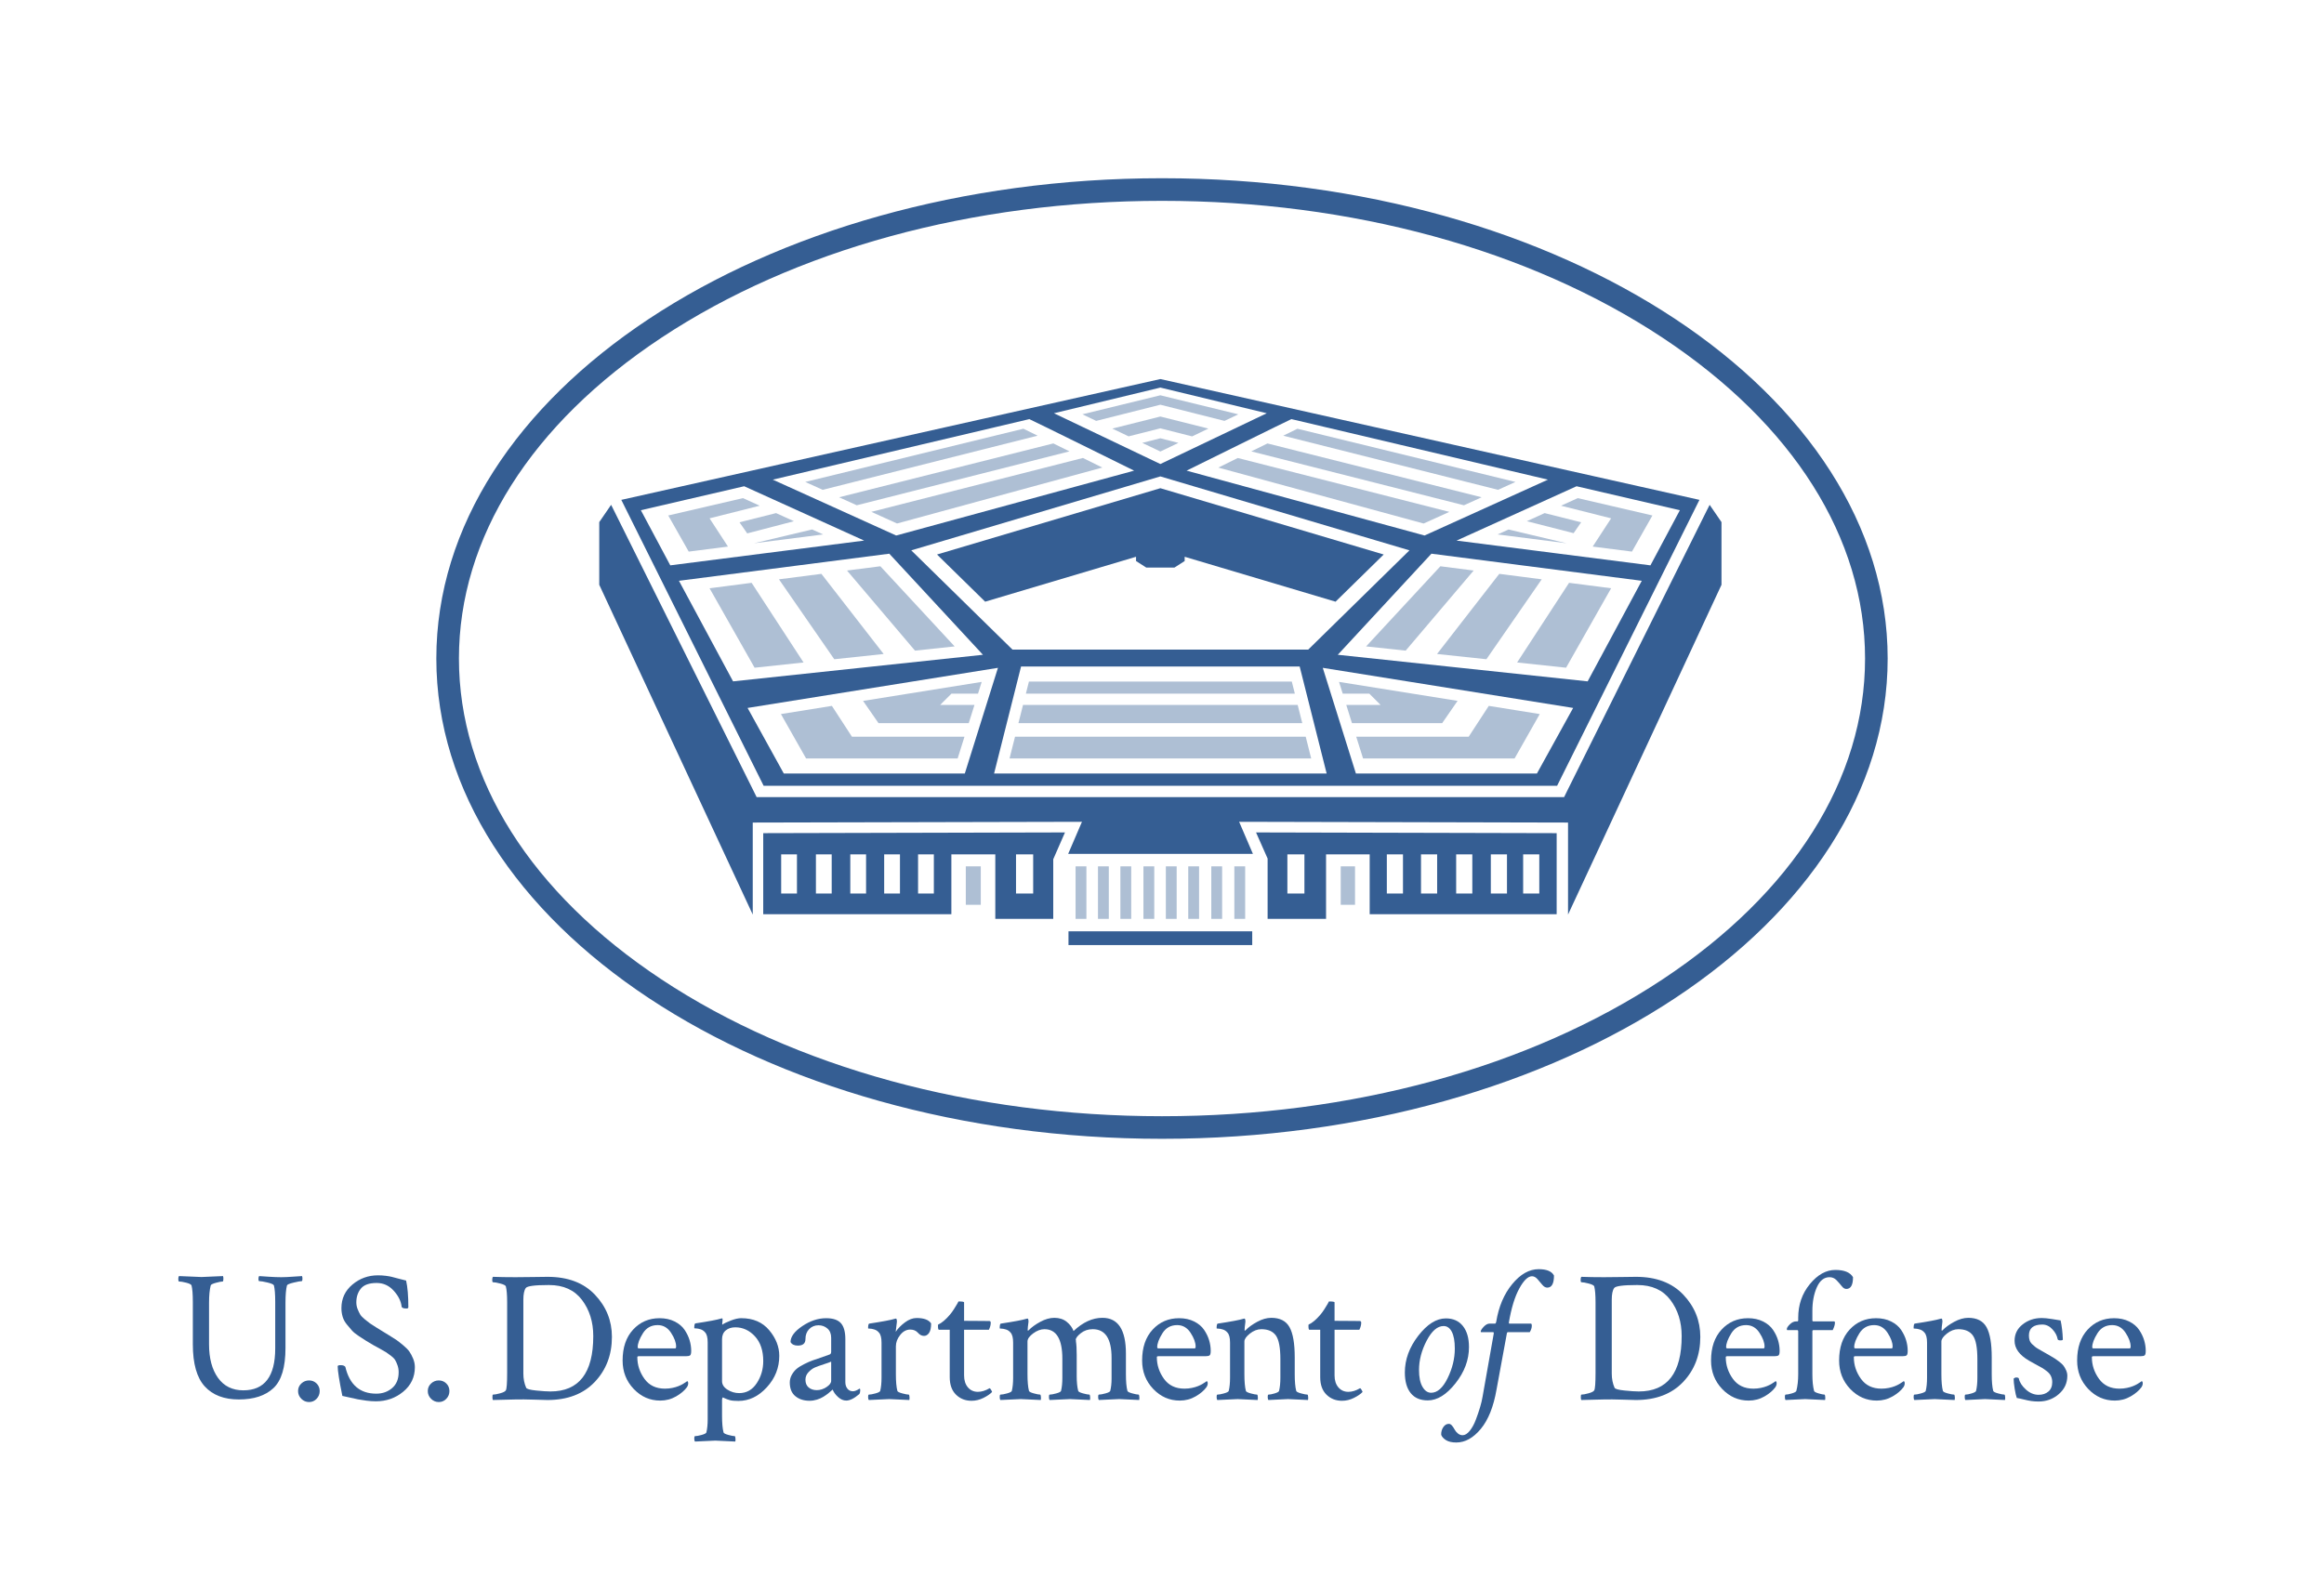 <?xml version="1.0" encoding="UTF-8"?>
<svg width="616.082" height="418.507" version="1.1" viewBox="0 0 616.082 418.507" xml:space="preserve" xmlns="http://www.w3.org/2000/svg" xmlns:cc="http://creativecommons.org/ns#" xmlns:dc="http://purl.org/dc/elements/1.1/" xmlns:rdf="http://www.w3.org/1999/02/22-rdf-syntax-ns#" xmlns:xlink="http://www.w3.org/1999/xlink"><title>DoD Logo Stacked</title>
<g fill="#AEBFD4">
	<polygon points="256.03 239.93 260 239.93 260 229.73 256.03 229.73"/>
	<polygon points="355.42 239.93 359.21 239.93 359.21 229.73 355.42 229.73"/>
	<polygon points="303.12 243.66 305.99 243.66 305.99 229.73 303.12 229.73"/>
	<polygon points="297.01 243.66 299.88 243.66 299.88 229.73 297.01 229.73"/>
	<polygon points="291.07 243.66 293.94 243.66 293.94 229.73 291.07 229.73"/>
	<polygon points="315 243.66 317.87 243.66 317.87 229.73 315 229.73"/>
	<polygon points="309.06 243.66 311.93 243.66 311.93 229.73 309.06 229.73"/>
	<polygon points="327.22 243.66 330.09 243.66 330.09 229.73 327.22 229.73"/>
	<polygon points="321.11 243.66 323.98 243.66 323.98 229.73 321.11 229.73"/>
	<polygon points="285.13 243.66 288 243.66 288 229.73 285.13 229.73"/>
	<polygon points="408.7 153.62 397.45 152.17 380.95 173.42 394.04 174.81"/>
	<polygon points="427.1 155.99 415.95 154.55 402.18 175.67 415.16 177.06"/>
	<polygon points="200.04 177.06 213.02 175.67 199.25 154.55 188.1 155.99"/>
	<polygon points="272.76 180.74 271.96 183.93 343.26 183.93 342.45 180.74"/>
	<polygon points="307.6 104.82 286.94 109.86 290.59 111.61 307.6 107.32 324.61 111.61 328.27 109.87"/>
	<polygon points="307.6 110.45 294.87 113.65 299.19 115.71 307.6 113.58 316.02 115.72 320.34 113.65"/>
	<polygon points="307.6 116.22 302.81 117.44 307.61 119.73 312.4 117.44"/>
	<polygon points="188.1 137.45 201.39 134.1 196.96 132.09 177.15 136.69 182.58 146.27 192.98 144.94"/>
	<polygon points="432.62 146.27 438.05 136.69 418.25 132.09 413.82 134.1 427.1 137.45 422.22 144.94"/>
	<path d="m336 117.59c-1.381 0.677-2.829 1.388-4.288 2.105l56.375 14.292 4.686-2.123-56.772-14.274z"/>
	<path d="m328.13 121.45c-1.835 0.903-3.598 1.772-5.154 2.541l54.42 14.833 6.814-3.086-56.079-14.287z"/>
	<path d="m343.94 113.69c-0.885 0.434-2.19 1.073-3.763 1.844l56.945 14.354 4.616-2.091-57.799-14.107z"/>
	<path d="m275.06 115.53c-1.547-0.76-2.833-1.391-3.762-1.844l-57.827 14.113 4.616 2.091 56.973-14.361z"/>
	<path d="m283.51 119.69c-1.467-0.723-2.911-1.435-4.278-2.107l-56.794 14.28 4.686 2.123 56.386-14.295z"/>
	<path d="m230.99 135.73 6.813 3.086 54.42-14.833c-1.635-0.808-3.381-1.669-5.15-2.542l-56.083 14.288z"/>
	<polygon points="399.9 140.41 397.01 141.72 415.31 144.06"/>
	<polygon points="404.75 138.21 417.16 141.38 419.15 138.5 409.48 136.06"/>
	<polygon points="215.29 140.4 199.89 144.06 218.21 141.72"/>
	<polygon points="210.46 138.21 198.08 141.44 196.04 138.5 205.73 136.06"/>
	<polygon points="255.68 195.36 225.85 195.36 220.53 187.18 207.02 189.35 213.69 201.12 253.87 201.12 254.81 198.13 254.81 198.13"/>
	<polygon points="401.51 201.12 408.18 189.35 402.6 188.45 394.67 187.18 389.34 195.36 359.53 195.36 361.34 201.12"/>
	<polygon points="346.14 195.36 269.08 195.36 267.62 201.12 347.59 201.12 346.84 198.13 346.84 198.13"/>
	<polygon points="259.27 183.93 260.24 180.82 228.8 185.86 232.89 191.76 256.81 191.76 258.33 186.93 249.23 186.93 252.23 183.93"/>
	<polygon points="344.01 186.93 271.2 186.93 270.5 189.71 270.5 189.71 269.98 191.76 345.23 191.76 344.82 190.15 344.71 189.71 344.71 189.71"/>
	<polygon points="386.4 185.85 354.97 180.82 355.95 183.93 362.97 183.93 362.99 183.93 365.99 186.93 356.89 186.93 358.4 191.76 382.31 191.76 386.39 185.86 386.41 185.86"/>
	<polygon points="242.56 172.53 253.07 171.41 233.38 150.16 224.54 151.29"/>
	<polygon points="217.75 152.17 206.5 153.62 221.16 174.81 234.25 173.42"/>
	<polygon points="362.15 171.41 372.64 172.53 390.66 151.29 381.84 150.16"/>
</g>
<g fill="#355E93">
	<path d="m408.06 236.94h-4.281v-10.387h4.281v10.387zm-8.567 0h-4.28v-10.387h4.28v10.387zm-9.189 0h-4.281v-10.387h4.281v10.387zm-9.32 0h-4.281v-10.387h4.281v10.387zm-9.06 0h-4.281v-10.387h4.281v10.387zm-26.126 0h-4.518v-10.387h4.518v10.387zm-12.829-16.203 3.071 6.929v15.987h15.493v-17.1h11.567v15.879h49.566l0.003-21.502-79.701-0.193z"/>
	<path d="m308.04 47.261c-106.24 0-192.37 57.022-192.37 127.36 0 70.34 86.128 127.36 192.37 127.36 106.24 0 192.37-57.021 192.37-127.36-1e-5 -70.341-86.129-127.36-192.37-127.36zm0 5.998c50.221 0 97.354 12.894 132.72 36.307 34.602 22.908 53.658 53.116 53.658 85.059 0 31.942-19.057 62.148-53.658 85.059-35.363 23.412-82.496 36.307-132.72 36.307-50.22 0-97.353-12.895-132.72-36.307-34.602-22.91-53.658-53.117-53.658-85.059 0-31.943 19.056-62.15 53.658-85.059 35.364-23.413 82.497-36.307 132.72-36.307"/>
	<path d="m273.89 236.94h-4.547v-10.387h4.547v10.387zm-26.33 0h-4.185v-10.387h4.185v10.387zm-8.984 0h-4.185v-10.387h4.185v10.387zm-8.983 0h-4.185v-10.387h4.185v10.387zm-9.111 0h-4.185v-10.387h4.185v10.387zm-9.212 0h-4.185v-10.387h4.185v10.387zm-8.939-16.01-0.003 21.502h49.877v-15.879h11.646v17.1h15.362v-15.805l3.109-7.111-79.991 0.193z"/>
	<path d="m386.13 143.35 31.805-14.41 27.389 6.356-7.8 14.619-51.394-6.565zm34.749 37.329-66.239-7.05 24.826-26.803 55.759 7.186-14.346 26.667zm-13.445 24.429-47.987 0.014-8.787-28.031 66.371 10.636-9.597 17.381zm-143.91 0.014 7.152-28.379h73.862l7.152 28.379h-88.167zm-55.747-0.014-9.597-17.381 66.373-10.636-8.789 28.031-47.987-0.014zm-27.791-51.096 55.759-7.186 24.827 26.803-66.24 7.05-14.346-26.667zm-10.098-18.716 27.388-6.356 31.805 14.41-51.393 6.565-7.8-14.619zm103.08-24.18c-0.009 0.02-0.017 0.04-0.026 0.061 0.026-0.061 27.705 13.628 27.705 13.628l-63.079 17.2-32.704-14.813c22.701-5.358 45.403-10.717 68.104-16.075zm34.636-8.34 28.206 6.811-28.206 13.464-28.206-13.464 28.206-6.811zm66.033 43.162-26.832 26.318h-78.402l-26.832-26.318 66.033-19.605 66.033 19.605zm36.707-18.747-32.704 14.813-63.079-17.2s27.681-13.688 27.705-13.628c-0.008-0.021-0.017-0.041-0.024-0.061 22.7 5.358 45.401 10.717 68.103 16.075zm-102.74-26.673-142.9 32.035 37.729 75.814h210.35l37.73-75.814-142.9-32.035z"/>
	<polygon points="283.25 246.96 283.25 250.61 331.96 250.61 331.96 246.96"/>
	<polygon points="453.22 133.87 452.5 135.29 415.46 209.7 414.64 211.37 412.78 211.37 202.43 211.37 200.58 211.37 199.75 209.7 162.26 134.37 162 133.87 158.86 138.45 158.86 155.07 199.55 242.52 199.55 218.12 286.82 217.92 283.17 226.42 332.14 226.42 328.49 217.92 415.68 218.12 415.68 242.52 456.36 155.07 456.36 138.45"/>
	<polygon points="307.61 129.46 248.4 147.04 261.16 159.55 301.16 147.64 301.16 148.77 303.88 150.51 311.33 150.51 314.05 148.77 314.05 147.64 354.05 159.55 366.81 147.04"/>
</g>
<g fill="#355E93">
	<path d="m53.389 338.63c0.526 0 2.438-0.082 5.732-0.247 0.066 0.197 0.099 0.429 0.099 0.692 0 0.494-0.066 0.74-0.197 0.74-0.33 0-0.923 0.117-1.779 0.347-0.857 0.231-1.318 0.462-1.384 0.692-0.296 1.152-0.444 2.685-0.444 4.596v11.02c0 3.723 0.79 6.689 2.372 8.896 1.581 2.208 3.821 3.311 6.721 3.311 5.633 0 8.45-3.706 8.45-11.118v-12.355c0-2.01-0.116-3.459-0.346-4.348-0.099-0.264-0.667-0.52-1.705-0.767-1.038-0.248-1.772-0.371-2.199-0.371-0.132 0-0.198-0.188-0.198-0.567s0.066-0.635 0.198-0.767c0.428 0.033 1.285 0.091 2.57 0.173s2.372 0.123 3.262 0.123c0.856 0 1.935-0.049 3.237-0.148 1.3-0.098 2.066-0.147 2.297-0.147 0.066 0.197 0.099 0.444 0.099 0.741 0 0.395-0.066 0.593-0.198 0.593-0.33 0-1.046 0.132-2.15 0.396-1.104 0.264-1.689 0.512-1.754 0.742-0.264 1.02-0.395 2.553-0.395 4.596v12.008c0 5.107-1.071 8.657-3.212 10.65-2.142 1.994-5.189 2.99-9.142 2.99-3.921 0-6.936-1.154-9.043-3.459-2.109-2.307-3.163-6.029-3.163-11.17v-11.218c0-2.043-0.116-3.509-0.346-4.397-0.099-0.264-0.568-0.502-1.408-0.717-0.841-0.215-1.476-0.322-1.903-0.322-0.132 0-0.198-0.213-0.198-0.643 0-0.395 0.066-0.658 0.198-0.79 3.788 0.165 5.765 0.247 5.93 0.247z"/>
	<path d="m79.881 370.92c-0.577-0.576-0.864-1.26-0.864-2.051s0.288-1.458 0.864-2.001c0.577-0.544 1.261-0.815 2.051-0.815s1.458 0.271 2.002 0.815c0.543 0.543 0.815 1.21 0.815 2.001s-0.272 1.475-0.815 2.051c-0.544 0.576-1.211 0.865-2.002 0.865s-1.475-0.289-2.051-0.865z"/>
	<path d="m90.509 346.88c0-2.536 0.971-4.62 2.916-6.252 1.943-1.631 4.2-2.446 6.77-2.446 0.724 0 1.408 0.043 2.051 0.125 0.642 0.082 1.169 0.172 1.581 0.271 0.411 0.099 1.004 0.256 1.779 0.47 0.774 0.215 1.458 0.387 2.051 0.52 0.396 1.746 0.593 4.102 0.593 7.065 0 0.231-0.166 0.347-0.495 0.347-0.791 0-1.219-0.164-1.284-0.494-0.166-1.449-0.865-2.857-2.101-4.225s-2.743-2.052-4.521-2.052c-1.977 0-3.369 0.495-4.176 1.483-0.808 0.988-1.211 2.207-1.211 3.656 0 0.627 0.115 1.228 0.346 1.805 0.23 0.576 0.461 1.054 0.692 1.433 0.23 0.379 0.65 0.815 1.26 1.31 0.609 0.494 1.055 0.84 1.335 1.037 0.28 0.198 0.84 0.561 1.68 1.088 0.84 0.526 1.375 0.856 1.606 0.988 0.164 0.098 0.741 0.453 1.73 1.062s1.663 1.037 2.026 1.285c0.362 0.246 0.931 0.691 1.705 1.334s1.335 1.211 1.68 1.705 0.675 1.111 0.989 1.853c0.312 0.742 0.469 1.508 0.469 2.299 0 2.636-1.03 4.802-3.089 6.498-2.059 1.697-4.472 2.545-7.239 2.545-0.791 0-1.631-0.058-2.521-0.173-0.889-0.116-1.63-0.23-2.223-0.346-0.593-0.115-1.343-0.279-2.248-0.494-0.907-0.215-1.54-0.354-1.903-0.42-0.824-4.053-1.235-6.672-1.235-7.858 0-0.196 0.263-0.296 0.791-0.296 0.593 0 1.004 0.148 1.235 0.445 1.12 4.744 3.855 7.115 8.204 7.115 1.647 0 3.047-0.494 4.2-1.482s1.73-2.389 1.73-4.2c0-0.659-0.099-1.269-0.297-1.829-0.197-0.559-0.404-1.02-0.617-1.383-0.215-0.363-0.593-0.75-1.137-1.162-0.544-0.41-0.964-0.716-1.26-0.914-0.297-0.197-0.84-0.51-1.631-0.939-0.791-0.428-1.335-0.723-1.631-0.889-0.956-0.561-1.623-0.955-2.001-1.187-0.38-0.229-1.005-0.634-1.878-1.211-0.874-0.575-1.507-1.087-1.903-1.531-0.395-0.444-0.857-0.989-1.383-1.631-0.528-0.644-0.898-1.326-1.112-2.052-0.215-0.723-0.321-1.482-0.321-2.272z"/>
	<path d="m114.27 370.92c-0.577-0.576-0.865-1.26-0.865-2.051s0.288-1.458 0.865-2.001c0.576-0.544 1.261-0.815 2.051-0.815 0.791 0 1.458 0.271 2.002 0.815 0.544 0.543 0.816 1.21 0.816 2.001s-0.272 1.475-0.816 2.051c-0.543 0.576-1.21 0.865-2.002 0.865-0.79 1e-5 -1.475-0.289-2.051-0.865z"/>
	<path d="m138.74 344.66v19.568c0 1.385 0.247 2.638 0.741 3.758 0.131 0.328 1.013 0.576 2.644 0.74 1.631 0.166 2.892 0.248 3.781 0.248 7.577 0 11.366-4.894 11.366-14.678 0-3.756-0.997-6.952-2.99-9.588-1.994-2.635-4.901-3.953-8.722-3.953h-0.248c-3.558 0-5.535 0.264-5.93 0.79-0.429 0.595-0.642 1.631-0.642 3.114zm-2.174-5.981c1.252 0 2.841-0.016 4.769-0.049 1.927-0.031 3.204-0.05 3.83-0.05 5.37 0 9.554 1.582 12.552 4.743 2.998 3.164 4.498 6.888 4.498 11.17 0 4.777-1.516 8.764-4.547 11.959-3.031 3.195-7.215 4.794-12.552 4.794-0.395 0-1.574-0.033-3.533-0.099-1.96-0.066-3.6-0.082-4.917-0.049l-5.979 0.147c-0.099-0.099-0.148-0.347-0.148-0.741 0-0.461 0.049-0.691 0.148-0.691 0.428 0 1.062-0.115 1.902-0.347 0.84-0.229 1.342-0.493 1.507-0.791 0.23-0.396 0.346-1.942 0.346-4.646v-18.68c0-1.943-0.115-3.361-0.346-4.25-0.099-0.264-0.585-0.51-1.458-0.74-0.873-0.231-1.524-0.346-1.952-0.346-0.132 0-0.198-0.199-0.198-0.594 0-0.428 0.065-0.708 0.198-0.841 1.712 0.067 3.673 0.099 5.881 0.099z"/>
	<path d="m174.34 351.38c-1.713 0-3.023 0.732-3.928 2.199-0.907 1.466-1.36 2.677-1.36 3.632 0 0.231 0.099 0.347 0.297 0.347h9.636c0.165 0 0.248-0.164 0.248-0.494 0-1.055-0.445-2.266-1.335-3.633-0.889-1.367-2.075-2.051-3.558-2.051zm0.495-1.829c1.514 0 2.849 0.289 4.002 0.865 1.153 0.577 2.034 1.317 2.644 2.224 0.609 0.906 1.054 1.829 1.334 2.769 0.28 0.938 0.421 1.87 0.421 2.792 0 0.658-0.1 1.062-0.297 1.211-0.197 0.148-0.577 0.222-1.136 0.222h-12.454c-0.264 0-0.395 0.082-0.395 0.247 0 2.076 0.625 3.987 1.877 5.732 1.252 1.746 3.065 2.619 5.437 2.619 0.691 0 1.35-0.065 1.976-0.197 0.626-0.131 1.162-0.288 1.606-0.471 0.445-0.18 0.823-0.361 1.137-0.543 0.313-0.181 0.585-0.354 0.816-0.519l0.345-0.247c0.198 0 0.297 0.215 0.297 0.643 0 0.264-0.099 0.561-0.297 0.89-0.659 0.922-1.63 1.754-2.915 2.495-1.285 0.742-2.686 1.111-4.201 1.111-2.735 0-5.082-1.029-7.042-3.088-1.961-2.059-2.94-4.572-2.94-7.537 0-3.459 0.93-6.192 2.792-8.203 1.86-2.01 4.192-3.015 6.993-3.015z"/>
	<path d="m194.92 351.97c-1.021 0-1.862 0.271-2.52 0.814-0.66 0.544-0.989 1.327-0.989 2.347v11.12c0 0.891 0.477 1.639 1.433 2.248s1.993 0.915 3.113 0.915c1.944 0 3.492-0.873 4.646-2.62 1.153-1.744 1.73-3.706 1.73-5.88 0-2.769-0.734-4.95-2.199-6.549-1.467-1.597-3.205-2.396-5.214-2.396zm1.581-2.423c3.163 0 5.634 1.063 7.413 3.188s2.669 4.39 2.669 6.795c0 3.162-1.105 5.947-3.311 8.352-2.208 2.405-4.712 3.607-7.512 3.607-0.494 0-0.931-0.018-1.309-0.049-0.379-0.033-0.717-0.092-1.014-0.174-0.296-0.082-0.527-0.156-0.691-0.223-0.165-0.064-0.38-0.156-0.643-0.271-0.264-0.114-0.428-0.189-0.494-0.223-0.132 0.166-0.198 0.379-0.198 0.643v4.25c0 1.91 0.131 3.377 0.396 4.398 0.065 0.23 0.494 0.452 1.284 0.668 0.791 0.213 1.351 0.32 1.681 0.32 0.098 0 0.164 0.205 0.197 0.618 0.033 0.411 0.017 0.684-0.049 0.815-3.295-0.166-5.058-0.248-5.288-0.248-0.198 0-1.994 0.082-5.387 0.248-0.131-0.132-0.197-0.404-0.197-0.815 0-0.413 0.066-0.618 0.197-0.618 0.396 0 0.981-0.107 1.755-0.32 0.774-0.216 1.194-0.438 1.26-0.668 0.23-0.955 0.346-2.109 0.346-3.459v-20.41c0-1.285-0.231-2.175-0.692-2.668-0.33-0.396-0.734-0.668-1.211-0.816s-0.873-0.223-1.186-0.223-0.469-0.031-0.469-0.099c0-0.79 0.099-1.202 0.297-1.235 3.491-0.526 5.764-0.955 6.819-1.285 0.033 0 0.115-0.016 0.247-0.049 0.099 0 0.148 0.092 0.148 0.272s-0.017 0.403-0.049 0.667c-0.033 0.264-0.049 0.412-0.049 0.445v0.295c0.46-0.328 1.227-0.699 2.297-1.111 1.071-0.411 1.985-0.618 2.743-0.618z"/>
	<path d="m214.36 367.91c0.56 0.478 1.285 0.717 2.175 0.717s1.746-0.272 2.57-0.815c0.823-0.543 1.235-1.096 1.235-1.656v-5.09c-0.264 0.133-0.906 0.363-1.927 0.692s-1.821 0.618-2.397 0.865c-0.577 0.247-1.137 0.659-1.68 1.235-0.544 0.576-0.815 1.244-0.815 2.002 1e-5 0.889 0.279 1.572 0.839 2.05zm4.646-18.359c1.812 0 3.113 0.438 3.904 1.31 0.79 0.873 1.186 2.283 1.186 4.226v11.416c0 0.692 0.181 1.269 0.543 1.73 0.363 0.461 0.857 0.692 1.483 0.692 0.461 0 1.038-0.231 1.73-0.692 0.131 0 0.198 0.133 0.198 0.396 0 0.429-0.083 0.774-0.248 1.038-1.351 1.152-2.504 1.728-3.459 1.728-0.758 0-1.482-0.312-2.174-0.938-0.692-0.626-1.17-1.285-1.434-1.977-0.033 0-0.156 0.106-0.37 0.32-0.215 0.215-0.503 0.461-0.865 0.741-0.363 0.28-0.783 0.567-1.26 0.864-0.478 0.297-1.038 0.545-1.68 0.742-0.643 0.197-1.294 0.297-1.952 0.297-1.516 0-2.768-0.403-3.756-1.211-0.988-0.808-1.483-2.019-1.483-3.633 0-0.724 0.181-1.408 0.544-2.051 0.362-0.643 0.791-1.169 1.285-1.582 0.494-0.41 1.169-0.83 2.026-1.26 0.857-0.428 1.589-0.748 2.199-0.964 0.609-0.214 1.409-0.485 2.397-0.815 0.988-0.328 1.68-0.576 2.075-0.74 0.297-0.1 0.445-0.347 0.445-0.742v-3.707c0-1.053-0.33-1.868-0.988-2.445-0.66-0.576-1.45-0.865-2.372-0.865-0.989 0-1.812 0.338-2.471 1.014s-0.988 1.557-0.988 2.644c0 1.153-0.676 1.73-2.027 1.73-0.922 0-1.565-0.312-1.927-0.938 0-1.416 1.038-2.825 3.113-4.226 2.076-1.399 4.184-2.101 6.326-2.101z"/>
	<path d="m242.98 349.5c1.944 0 3.228 0.478 3.855 1.433 0 1.154-0.182 1.993-0.544 2.521-0.363 0.528-0.807 0.791-1.334 0.791-0.593 0-1.137-0.279-1.631-0.841-0.494-0.559-1.17-0.84-2.026-0.84-1.022 0-1.911 0.479-2.668 1.434-0.759 0.956-1.137 1.961-1.137 3.016v7.411c0 1.911 0.131 3.378 0.395 4.397 0.066 0.232 0.502 0.455 1.31 0.669 0.807 0.214 1.375 0.321 1.704 0.321 0.1 0 0.165 0.197 0.198 0.592 0.033 0.396 0.017 0.676-0.049 0.841-3.295-0.165-5.074-0.247-5.337-0.247-0.198 0-1.994 0.082-5.387 0.247-0.132-0.132-0.198-0.403-0.198-0.815s0.066-0.617 0.198-0.617c0.396 0 0.98-0.107 1.754-0.321s1.194-0.437 1.261-0.669c0.23-0.953 0.346-2.107 0.346-3.458v-9.341c0-1.285-0.231-2.174-0.693-2.668-0.329-0.396-0.733-0.668-1.21-0.815-0.478-0.147-0.873-0.224-1.186-0.224-0.314 0-0.47-0.031-0.47-0.098 0-0.791 0.099-1.201 0.297-1.234 3.492-0.527 5.765-0.957 6.82-1.285 0.032 0 0.114-0.018 0.247-0.051 0.131 0 0.214 0.142 0.247 0.42 0.032 0.281 0.032 0.486 0 0.619l-0.297 2.471c0.593-0.891 1.409-1.723 2.447-2.496 1.037-0.773 2.066-1.161 3.088-1.161z"/>
	<path d="m251.77 352.62h-2.866c-0.165 0-0.248-0.347-0.248-1.038 0-0.197 0.017-0.312 0.05-0.346 0.955-0.428 1.993-1.301 3.113-2.619 0.362-0.428 0.717-0.914 1.063-1.457 0.345-0.545 0.634-1.014 0.865-1.409 0.23-0.396 0.346-0.608 0.346-0.642 0.988 0 1.482 0.082 1.482 0.246v4.893c0.857 0 2.158 0.009 3.904 0.025s2.669 0.023 2.767 0.023c0.264 0 0.396 0.148 0.396 0.445 0 0.593-0.165 1.22-0.494 1.878h-6.573v12.108c0 1.317 0.338 2.371 1.013 3.162 0.675 0.79 1.557 1.186 2.644 1.186 0.988 0 2.009-0.312 3.064-0.938 0.099-0.065 0.247 0.074 0.445 0.42 0.198 0.347 0.279 0.536 0.247 0.568-0.494 0.526-1.252 1.046-2.273 1.558-1.022 0.51-2.076 0.766-3.163 0.766-1.648 0-3.023-0.545-4.127-1.631-1.105-1.088-1.655-2.636-1.655-4.646v-12.552h1e-5z"/>
	<path d="m279.5 349.45c1.317 0 2.412 0.355 3.286 1.062 0.873 0.709 1.474 1.524 1.804 2.446 2.471-2.339 5.023-3.509 7.659-3.509 4.152 0 6.227 3.163 6.227 9.488v5.485c0 1.911 0.131 3.378 0.396 4.397 0.065 0.232 0.494 0.455 1.284 0.669 0.791 0.214 1.351 0.321 1.681 0.321 0.098 0 0.164 0.197 0.197 0.592 0.033 0.396 0.017 0.676-0.049 0.841-3.295-0.165-5.058-0.247-5.288-0.247-0.197 0-1.994 0.082-5.387 0.247-0.131-0.132-0.197-0.403-0.197-0.815s0.066-0.617 0.197-0.617c0.396 0 0.981-0.107 1.755-0.321 0.774-0.214 1.194-0.437 1.26-0.669 0.23-0.953 0.346-2.008 0.346-3.161v-5.584c0-5.074-1.664-7.611-4.991-7.611-1.219 0-2.273 0.354-3.163 1.062-0.89 0.709-1.334 1.295-1.334 1.756l0.049 0.197v0.248c0.131 0.823 0.198 2.01 0.198 3.558v5.584c0 1.614 0.131 2.933 0.395 3.952 0.066 0.232 0.495 0.455 1.285 0.669 0.791 0.214 1.351 0.321 1.68 0.321 0.099 0 0.165 0.197 0.198 0.592 0.032 0.396 0.016 0.676-0.05 0.841-3.294-0.165-5.057-0.247-5.287-0.247-0.198 0-1.994 0.082-5.387 0.247-0.132-0.132-0.197-0.403-0.197-0.815s0.065-0.617 0.197-0.617c0.395 0 0.98-0.107 1.755-0.321 0.773-0.214 1.193-0.437 1.26-0.669 0.23-0.953 0.346-2.107 0.346-3.458v-5.04c0-5.239-1.582-7.858-4.744-7.858-0.989 0-1.986 0.371-2.99 1.112-1.006 0.74-1.507 1.458-1.507 2.15v8.696c0 1.911 0.13 3.378 0.395 4.397 0.066 0.232 0.494 0.455 1.284 0.669 0.791 0.214 1.351 0.321 1.681 0.321 0.099 0 0.164 0.197 0.197 0.592 0.033 0.396 0.017 0.676-0.049 0.841-3.295-0.165-5.057-0.247-5.288-0.247-0.197 0-1.993 0.082-5.386 0.247-0.132-0.132-0.198-0.403-0.198-0.815s0.066-0.617 0.198-0.617c0.395 0 0.98-0.107 1.754-0.321s1.194-0.437 1.26-0.669c0.231-0.953 0.346-2.107 0.346-3.458v-9.341c0-1.285-0.231-2.174-0.692-2.668-0.329-0.396-0.733-0.668-1.21-0.815-0.478-0.147-0.874-0.224-1.186-0.224-0.314 0-0.47-0.031-0.47-0.098 0-0.791 0.099-1.201 0.297-1.234 3.492-0.527 5.764-0.957 6.819-1.285 0.033 0 0.115-0.018 0.248-0.051 0.13 0 0.213 0.142 0.246 0.42 0.033 0.281 0.033 0.486 0 0.619-0.131 0.922-0.197 1.58-0.197 1.977 0 0.132 0.032 0.197 0.099 0.197 0.032 0 0.082-0.032 0.148-0.1 0.758-0.789 1.787-1.539 3.089-2.248 1.301-0.707 2.545-1.062 3.731-1.062z"/>
	<path d="m312.06 351.38c-1.713 0-3.022 0.732-3.928 2.199-0.907 1.466-1.359 2.677-1.359 3.632 0 0.231 0.099 0.347 0.296 0.347h9.637c0.164 0 0.246-0.164 0.246-0.494 0-1.055-0.444-2.266-1.333-3.633-0.891-1.367-2.076-2.051-3.56-2.051zm0.495-1.829c1.515 0 2.849 0.289 4.003 0.865 1.152 0.577 2.033 1.317 2.643 2.224 0.61 0.906 1.055 1.829 1.335 2.769 0.279 0.938 0.421 1.87 0.421 2.792 0 0.658-0.1 1.062-0.298 1.211-0.196 0.148-0.576 0.222-1.136 0.222h-12.454c-0.264 0-0.395 0.082-0.395 0.247 0 2.076 0.625 3.987 1.878 5.732 1.251 1.746 3.063 2.619 5.436 2.619 0.692 0 1.351-0.065 1.977-0.197 0.626-0.131 1.162-0.288 1.605-0.471 0.445-0.18 0.823-0.361 1.138-0.543 0.312-0.181 0.585-0.354 0.815-0.519l0.346-0.247c0.197 0 0.297 0.215 0.297 0.643 0 0.264-0.1 0.561-0.297 0.89-0.659 0.922-1.631 1.754-2.916 2.495-1.284 0.742-2.686 1.111-4.199 1.111-2.736 0-5.083-1.029-7.043-3.088-1.961-2.059-2.94-4.572-2.94-7.537 0-3.459 0.93-6.192 2.792-8.203 1.861-2.01 4.192-3.015 6.993-3.015z"/>
	<path d="m337 349.45c2.306 0 3.921 0.824 4.843 2.472s1.384 4.315 1.384 8.005v4.497c0 1.911 0.131 3.378 0.395 4.397 0.066 0.232 0.494 0.455 1.285 0.669s1.352 0.321 1.681 0.321c0.099 0 0.165 0.197 0.198 0.592 0.031 0.396 0.017 0.676-0.05 0.841-3.295-0.165-5.058-0.247-5.288-0.247-0.065 0-1.796 0.082-5.189 0.247-0.132-0.132-0.198-0.403-0.198-0.815s0.066-0.617 0.198-0.617c0.395 0 0.947-0.107 1.655-0.321 0.709-0.214 1.096-0.437 1.161-0.669 0.23-0.953 0.347-2.107 0.347-3.458v-4.942c0-3.062-0.396-5.154-1.187-6.275-0.791-1.119-2.076-1.681-3.854-1.681-1.056 0-2.068 0.388-3.039 1.161-0.972 0.775-1.458 1.475-1.458 2.102v8.696c0 1.911 0.131 3.378 0.395 4.397 0.066 0.232 0.495 0.455 1.285 0.669 0.791 0.214 1.352 0.321 1.682 0.321 0.098 0 0.163 0.197 0.196 0.592 0.033 0.396 0.017 0.676-0.049 0.841-3.295-0.165-5.058-0.247-5.288-0.247-0.198 0-1.994 0.082-5.387 0.247-0.131-0.132-0.197-0.403-0.197-0.815s0.066-0.617 0.197-0.617c0.396 0 0.98-0.107 1.755-0.321s1.194-0.437 1.26-0.669c0.23-0.953 0.347-2.107 0.347-3.458v-9.341c0-1.285-0.231-2.174-0.692-2.668-0.33-0.396-0.734-0.668-1.211-0.815-0.478-0.147-0.873-0.224-1.187-0.224-0.312 0-0.469-0.031-0.469-0.098 0-0.791 0.099-1.201 0.296-1.234 3.492-0.527 5.766-0.957 6.82-1.285 0.032 0 0.115-0.018 0.247-0.051 0.131 0 0.214 0.142 0.247 0.42 0.033 0.281 0.033 0.486 0 0.619-0.132 0.922-0.197 1.58-0.197 1.977 0 0.132 0.032 0.197 0.098 0.197 0.033 0 0.082-0.032 0.148-0.1 0.758-0.789 1.787-1.539 3.089-2.248 1.301-0.707 2.545-1.062 3.731-1.062z"/>
	<path d="m349.98 352.62h-2.866c-0.165 0-0.247-0.347-0.247-1.038 0-0.197 0.017-0.312 0.049-0.346 0.957-0.428 1.993-1.301 3.114-2.619 0.362-0.428 0.716-0.914 1.062-1.457 0.346-0.545 0.634-1.014 0.864-1.409s0.347-0.608 0.347-0.642c0.987 0 1.482 0.082 1.482 0.246v4.893c0.856 0 2.157 0.009 3.904 0.025 1.746 0.017 2.668 0.023 2.767 0.023 0.265 0 0.396 0.148 0.396 0.445 0 0.593-0.165 1.22-0.494 1.878h-6.572v12.108c0 1.317 0.337 2.371 1.014 3.162 0.675 0.79 1.557 1.186 2.644 1.186 0.988 0 2.009-0.312 3.064-0.938 0.098-0.065 0.247 0.074 0.444 0.42 0.197 0.347 0.279 0.536 0.246 0.568-0.493 0.526-1.252 1.046-2.272 1.558-1.022 0.51-2.075 0.766-3.162 0.766-1.648 0-3.024-0.545-4.127-1.631-1.105-1.088-1.656-2.636-1.656-4.646v-12.552z"/>
	<path d="m382.7 351.63c-1.648 0-3.147 1.293-4.498 3.879-1.352 2.587-2.026 5.183-2.026 7.784 0 1.911 0.305 3.393 0.915 4.447 0.609 1.055 1.375 1.582 2.298 1.582 1.647 0 3.104-1.293 4.373-3.879 1.268-2.588 1.902-5.197 1.902-7.834 0-1.943-0.264-3.426-0.79-4.447-0.528-1.022-1.253-1.532-2.174-1.532zm0.592-2.026c1.943 0 3.451 0.676 4.522 2.026 1.07 1.351 1.605 3.212 1.605 5.584 0 3.394-1.194 6.599-3.583 9.612-2.389 3.015-4.835 4.521-7.338 4.521-1.978 0-3.484-0.643-4.522-1.927-1.037-1.285-1.556-3.114-1.556-5.485 0-3.427 1.186-6.673 3.558-9.736s4.811-4.596 7.314-4.596z"/>
	<path d="m407.9 336.55c2.108 0 3.46 0.561 4.054 1.68 0 2.143-0.594 3.213-1.779 3.213-0.462 0-0.899-0.246-1.31-0.74-0.412-0.495-0.841-0.996-1.285-1.508-0.445-0.51-0.932-0.766-1.458-0.766-1.056 0-2.175 1.08-3.36 3.236-1.186 2.158-2.109 5.164-2.768 9.02v0.099c0 0.132 0.05 0.198 0.147 0.198h5.685c0.164 0 0.246 0.197 0.246 0.592 0 0.527-0.182 1.088-0.544 1.68h-5.78c-0.166 0-0.266 0.133-0.297 0.396l-2.719 14.775c-0.791 4.579-2.183 8.071-4.176 10.477-1.994 2.404-4.16 3.609-6.499 3.609-1.151 0-2.058-0.207-2.718-0.619-0.658-0.412-1.087-0.881-1.284-1.408-0.033-0.758 0.148-1.434 0.543-2.026 0.396-0.593 0.89-0.89 1.483-0.89 0.296 0 0.577 0.156 0.84 0.47 0.264 0.313 0.494 0.659 0.691 1.038 0.198 0.378 0.486 0.724 0.865 1.038 0.379 0.312 0.799 0.469 1.26 0.469 0.625 0 1.252-0.388 1.879-1.161 0.625-0.773 1.16-1.747 1.605-2.916 0.445-1.17 0.823-2.281 1.136-3.335 0.313-1.055 0.536-1.993 0.667-2.817l2.967-16.754v-0.098c0-0.165-0.051-0.248-0.149-0.248h-3.212c-0.066 0-0.1-0.049-0.1-0.148 0-0.295 0.264-0.724 0.791-1.284 0.526-0.56 1.055-0.839 1.581-0.839h1.434c0.132 0 0.23-0.149 0.297-0.445 0.659-4.053 2.075-7.396 4.25-10.032s4.513-3.954 7.017-3.954z"/>
	<path d="m427.27 344.66v19.568c0 1.385 0.247 2.638 0.741 3.758 0.132 0.328 1.013 0.576 2.644 0.74 1.632 0.166 2.892 0.248 3.781 0.248 7.577 0 11.366-4.894 11.366-14.678 0-3.756-0.997-6.952-2.99-9.588-1.993-2.635-4.9-3.953-8.722-3.953h-0.247c-3.56 0-5.535 0.264-5.931 0.79-0.429 0.595-0.643 1.631-0.643 3.114zm-2.174-5.981c1.251 0 2.841-0.016 4.769-0.049 1.927-0.031 3.202-0.05 3.829-0.05 5.369 0 9.554 1.582 12.552 4.743 2.998 3.164 4.498 6.888 4.498 11.17 0 4.777-1.517 8.764-4.547 11.959-3.031 3.195-7.216 4.794-12.553 4.794-0.395 0-1.574-0.033-3.534-0.099-1.96-0.066-3.599-0.082-4.917-0.049l-5.979 0.147c-0.1-0.099-0.148-0.347-0.148-0.741 0-0.461 0.049-0.691 0.148-0.691 0.428 0 1.062-0.115 1.902-0.347 0.841-0.229 1.343-0.493 1.508-0.791 0.229-0.396 0.346-1.942 0.346-4.646v-18.68c0-1.943-0.116-3.361-0.346-4.25-0.1-0.264-0.586-0.51-1.458-0.74-0.873-0.231-1.524-0.346-1.952-0.346-0.132 0-0.198-0.199-0.198-0.594 0-0.428 0.066-0.708 0.198-0.841 1.712 0.067 3.673 0.099 5.881 0.099z"/>
	<path d="m462.88 351.38c-1.713 0-3.023 0.732-3.929 2.199-0.906 1.466-1.359 2.677-1.359 3.632 0 0.231 0.1 0.347 0.297 0.347h9.637c0.164 0 0.247-0.164 0.247-0.494 0-1.055-0.445-2.266-1.335-3.633-0.889-1.367-2.075-2.051-3.558-2.051zm0.494-1.829c1.515 0 2.85 0.289 4.003 0.865 1.152 0.577 2.033 1.317 2.644 2.224 0.609 0.906 1.054 1.829 1.334 2.769 0.28 0.938 0.421 1.87 0.421 2.792 0 0.658-0.099 1.062-0.297 1.211-0.197 0.148-0.577 0.222-1.136 0.222h-12.454c-0.265 0-0.396 0.082-0.396 0.247 0 2.076 0.625 3.987 1.877 5.732 1.252 1.746 3.065 2.619 5.438 2.619 0.691 0 1.35-0.065 1.976-0.197 0.626-0.131 1.162-0.288 1.606-0.471 0.445-0.18 0.823-0.361 1.137-0.543 0.313-0.181 0.585-0.354 0.816-0.519l0.345-0.247c0.198 0 0.297 0.215 0.297 0.643 0 0.264-0.099 0.561-0.297 0.89-0.659 0.922-1.63 1.754-2.915 2.495-1.285 0.742-2.686 1.111-4.201 1.111-2.734 0-5.082-1.029-7.042-3.088-1.961-2.059-2.939-4.572-2.939-7.537 0-3.459 0.93-6.192 2.792-8.203 1.86-2.01 4.191-3.015 6.992-3.015z"/>
	<path d="m486.53 336.75c2.372 0 3.938 0.642 4.695 1.927 0 2.076-0.593 3.114-1.779 3.114-0.429 0-0.84-0.255-1.235-0.767-0.396-0.51-0.849-1.029-1.359-1.557s-1.129-0.791-1.853-0.791c-1.449 0-2.569 0.891-3.359 2.67-0.791 1.778-1.186 3.871-1.186 6.275v2.519c0 0.166 0.08 0.248 0.246 0.248h5.485c0.165 0 0.247 0.115 0.247 0.346 0 0.527-0.197 1.187-0.593 1.977h-5.091c-0.196 0-0.295 0.1-0.295 0.297v11.415c0 1.78 0.147 3.246 0.444 4.397 0.065 0.232 0.469 0.455 1.21 0.669s1.26 0.321 1.558 0.321c0.099 0 0.165 0.197 0.197 0.592 0.032 0.396 0.017 0.676-0.05 0.841-3.294-0.165-5.058-0.247-5.287-0.247-0.1 0-1.829 0.082-5.189 0.247-0.066-0.065-0.115-0.222-0.148-0.47s-0.033-0.469 0-0.668c0.033-0.196 0.082-0.295 0.148-0.295 0.396 0 0.956-0.107 1.681-0.321 0.724-0.214 1.119-0.437 1.187-0.669 0.328-1.283 0.493-2.749 0.493-4.397v-11.366c0-0.229-0.083-0.346-0.247-0.346h-2.619c-0.099 0-0.148-0.099-0.148-0.296 0-0.297 0.263-0.709 0.791-1.235 0.526-0.527 1.087-0.791 1.681-0.791h0.296c0.164 0 0.247-0.1 0.247-0.297v-0.643c0-3.459 1.029-6.439 3.089-8.944 2.059-2.504 4.308-3.756 6.745-3.756z"/>
	<path d="m496.83 351.38c-1.713 0-3.023 0.732-3.93 2.199-0.905 1.466-1.358 2.677-1.358 3.632 0 0.231 0.099 0.347 0.297 0.347h9.636c0.165 0 0.248-0.164 0.248-0.494 0-1.055-0.445-2.266-1.335-3.633-0.889-1.367-2.075-2.051-3.558-2.051zm0.494-1.829c1.515 0 2.85 0.289 4.003 0.865 1.152 0.577 2.033 1.317 2.644 2.224 0.609 0.906 1.054 1.829 1.334 2.769 0.28 0.938 0.42 1.87 0.42 2.792 0 0.658-0.099 1.062-0.296 1.211-0.198 0.148-0.577 0.222-1.137 0.222h-12.453c-0.265 0-0.396 0.082-0.396 0.247 0 2.076 0.625 3.987 1.877 5.732 1.252 1.746 3.064 2.619 5.436 2.619 0.692 0 1.351-0.065 1.977-0.197 0.625-0.131 1.162-0.288 1.606-0.471 0.445-0.18 0.823-0.361 1.137-0.543 0.312-0.181 0.585-0.354 0.815-0.519l0.346-0.247c0.198 0 0.297 0.215 0.297 0.643 0 0.264-0.099 0.561-0.297 0.89-0.659 0.922-1.63 1.754-2.915 2.495-1.285 0.742-2.686 1.111-4.201 1.111-2.734 0-5.082-1.029-7.042-3.088-1.961-2.059-2.94-4.572-2.94-7.537 0-3.459 0.931-6.192 2.793-8.203 1.859-2.01 4.191-3.015 6.992-3.015z"/>
	<path d="m521.77 349.45c2.305 0 3.92 0.824 4.843 2.472s1.385 4.315 1.385 8.005v4.497c0 1.911 0.131 3.378 0.395 4.397 0.066 0.232 0.494 0.455 1.285 0.669s1.351 0.321 1.68 0.321c0.1 0 0.165 0.197 0.198 0.592 0.032 0.396 0.016 0.676-0.05 0.841-3.294-0.165-5.058-0.247-5.287-0.247-0.067 0-1.797 0.082-5.189 0.247-0.132-0.132-0.197-0.403-0.197-0.815s0.065-0.617 0.197-0.617c0.396 0 0.946-0.107 1.655-0.321 0.708-0.214 1.095-0.437 1.162-0.669 0.229-0.953 0.345-2.107 0.345-3.458v-4.942c0-3.062-0.395-5.154-1.186-6.275-0.79-1.119-2.075-1.681-3.854-1.681-1.055 0-2.067 0.388-3.04 1.161-0.972 0.775-1.457 1.475-1.457 2.102v8.696c0 1.911 0.132 3.378 0.396 4.397 0.066 0.232 0.494 0.455 1.285 0.669s1.35 0.321 1.68 0.321c0.099 0 0.165 0.197 0.198 0.592 0.032 0.396 0.016 0.676-0.05 0.841-3.295-0.165-5.058-0.247-5.287-0.247-0.198 0-1.994 0.082-5.388 0.247-0.132-0.132-0.197-0.403-0.197-0.815s0.065-0.617 0.197-0.617c0.396 0 0.98-0.107 1.755-0.321 0.773-0.214 1.193-0.437 1.261-0.669 0.229-0.953 0.346-2.107 0.346-3.458v-9.341c0-1.285-0.23-2.174-0.692-2.668-0.329-0.396-0.733-0.668-1.211-0.815s-0.873-0.224-1.186-0.224c-0.314 0-0.47-0.031-0.47-0.098 0-0.791 0.099-1.201 0.297-1.234 3.492-0.527 5.765-0.957 6.818-1.285 0.033 0 0.116-0.018 0.248-0.051 0.132 0 0.214 0.142 0.247 0.42 0.032 0.281 0.032 0.486 0 0.619-0.132 0.922-0.197 1.58-0.197 1.977 0 0.132 0.031 0.197 0.099 0.197 0.033 0 0.082-0.032 0.147-0.1 0.759-0.789 1.787-1.539 3.09-2.248 1.301-0.707 2.545-1.062 3.731-1.062z"/>
	<path d="m541.22 349.5c0.724 0 1.638 0.091 2.743 0.271 1.103 0.183 1.869 0.307 2.297 0.371 0.329 1.517 0.527 3.196 0.593 5.041 0 0.166-0.214 0.248-0.642 0.248-0.462 0-0.709-0.115-0.742-0.347-0.165-0.922-0.634-1.795-1.408-2.619-0.773-0.823-1.655-1.235-2.644-1.235-2.372 0-3.559 0.973-3.559 2.916 0 0.494 0.066 0.932 0.198 1.31 0.131 0.379 0.386 0.741 0.766 1.087 0.379 0.346 0.668 0.594 0.865 0.741 0.197 0.149 0.635 0.413 1.31 0.791 0.675 0.379 1.095 0.618 1.26 0.717 0.132 0.065 0.519 0.289 1.162 0.667 0.642 0.379 1.095 0.65 1.358 0.814 0.264 0.166 0.65 0.445 1.161 0.84 0.511 0.396 0.881 0.75 1.112 1.063 0.229 0.313 0.453 0.71 0.667 1.187 0.214 0.478 0.321 0.964 0.321 1.457 0 1.945-0.759 3.566-2.273 4.869-1.516 1.301-3.294 1.951-5.337 1.951-0.692 0-1.326-0.041-1.903-0.123-0.576-0.084-1.26-0.223-2.051-0.42-0.79-0.199-1.4-0.33-1.828-0.396-0.197-0.526-0.388-1.35-0.568-2.471-0.182-1.119-0.271-2.01-0.271-2.668 0.263-0.198 0.461-0.297 0.593-0.297 0.494 0 0.757 0.099 0.79 0.297 0.198 0.987 0.816 1.951 1.855 2.891s2.166 1.408 3.385 1.408c1.054 0 1.919-0.289 2.595-0.865 0.674-0.575 1.013-1.408 1.013-2.495 0-0.56-0.107-1.079-0.321-1.558-0.214-0.477-0.561-0.904-1.037-1.283-0.479-0.379-0.923-0.693-1.335-0.939-0.412-0.248-0.997-0.568-1.754-0.964-0.759-0.396-1.318-0.708-1.681-0.938-2.569-1.483-3.854-3.246-3.854-5.289 0-1.778 0.717-3.227 2.15-4.348 1.433-1.121 3.104-1.681 5.016-1.681z"/>
	<path d="m559.93 351.38c-1.713 0-3.022 0.732-3.928 2.199-0.907 1.466-1.359 2.677-1.359 3.632 0 0.231 0.099 0.347 0.296 0.347h9.637c0.164 0 0.247-0.164 0.247-0.494 0-1.055-0.445-2.266-1.334-3.633-0.89-1.367-2.076-2.051-3.559-2.051zm0.495-1.829c1.515 0 2.849 0.289 4.003 0.865 1.152 0.577 2.033 1.317 2.643 2.224 0.61 0.906 1.055 1.829 1.335 2.769 0.279 0.938 0.42 1.87 0.42 2.792 0 0.658-0.099 1.062-0.297 1.211-0.196 0.148-0.577 0.222-1.136 0.222h-12.454c-0.264 0-0.395 0.082-0.395 0.247 0 2.076 0.625 3.987 1.877 5.732 1.252 1.746 3.064 2.619 5.436 2.619 0.692 0 1.35-0.065 1.977-0.197 0.625-0.131 1.161-0.288 1.605-0.471 0.445-0.18 0.823-0.361 1.137-0.543 0.313-0.181 0.585-0.354 0.816-0.519l0.346-0.247c0.197 0 0.296 0.215 0.296 0.643 0 0.264-0.099 0.561-0.296 0.89-0.66 0.922-1.631 1.754-2.916 2.495-1.285 0.742-2.686 1.111-4.201 1.111-2.734 0-5.082-1.029-7.041-3.088-1.962-2.059-2.94-4.572-2.94-7.537 0-3.459 0.93-6.192 2.792-8.203 1.861-2.01 4.191-3.015 6.993-3.015z"/>
</g>
</svg>
